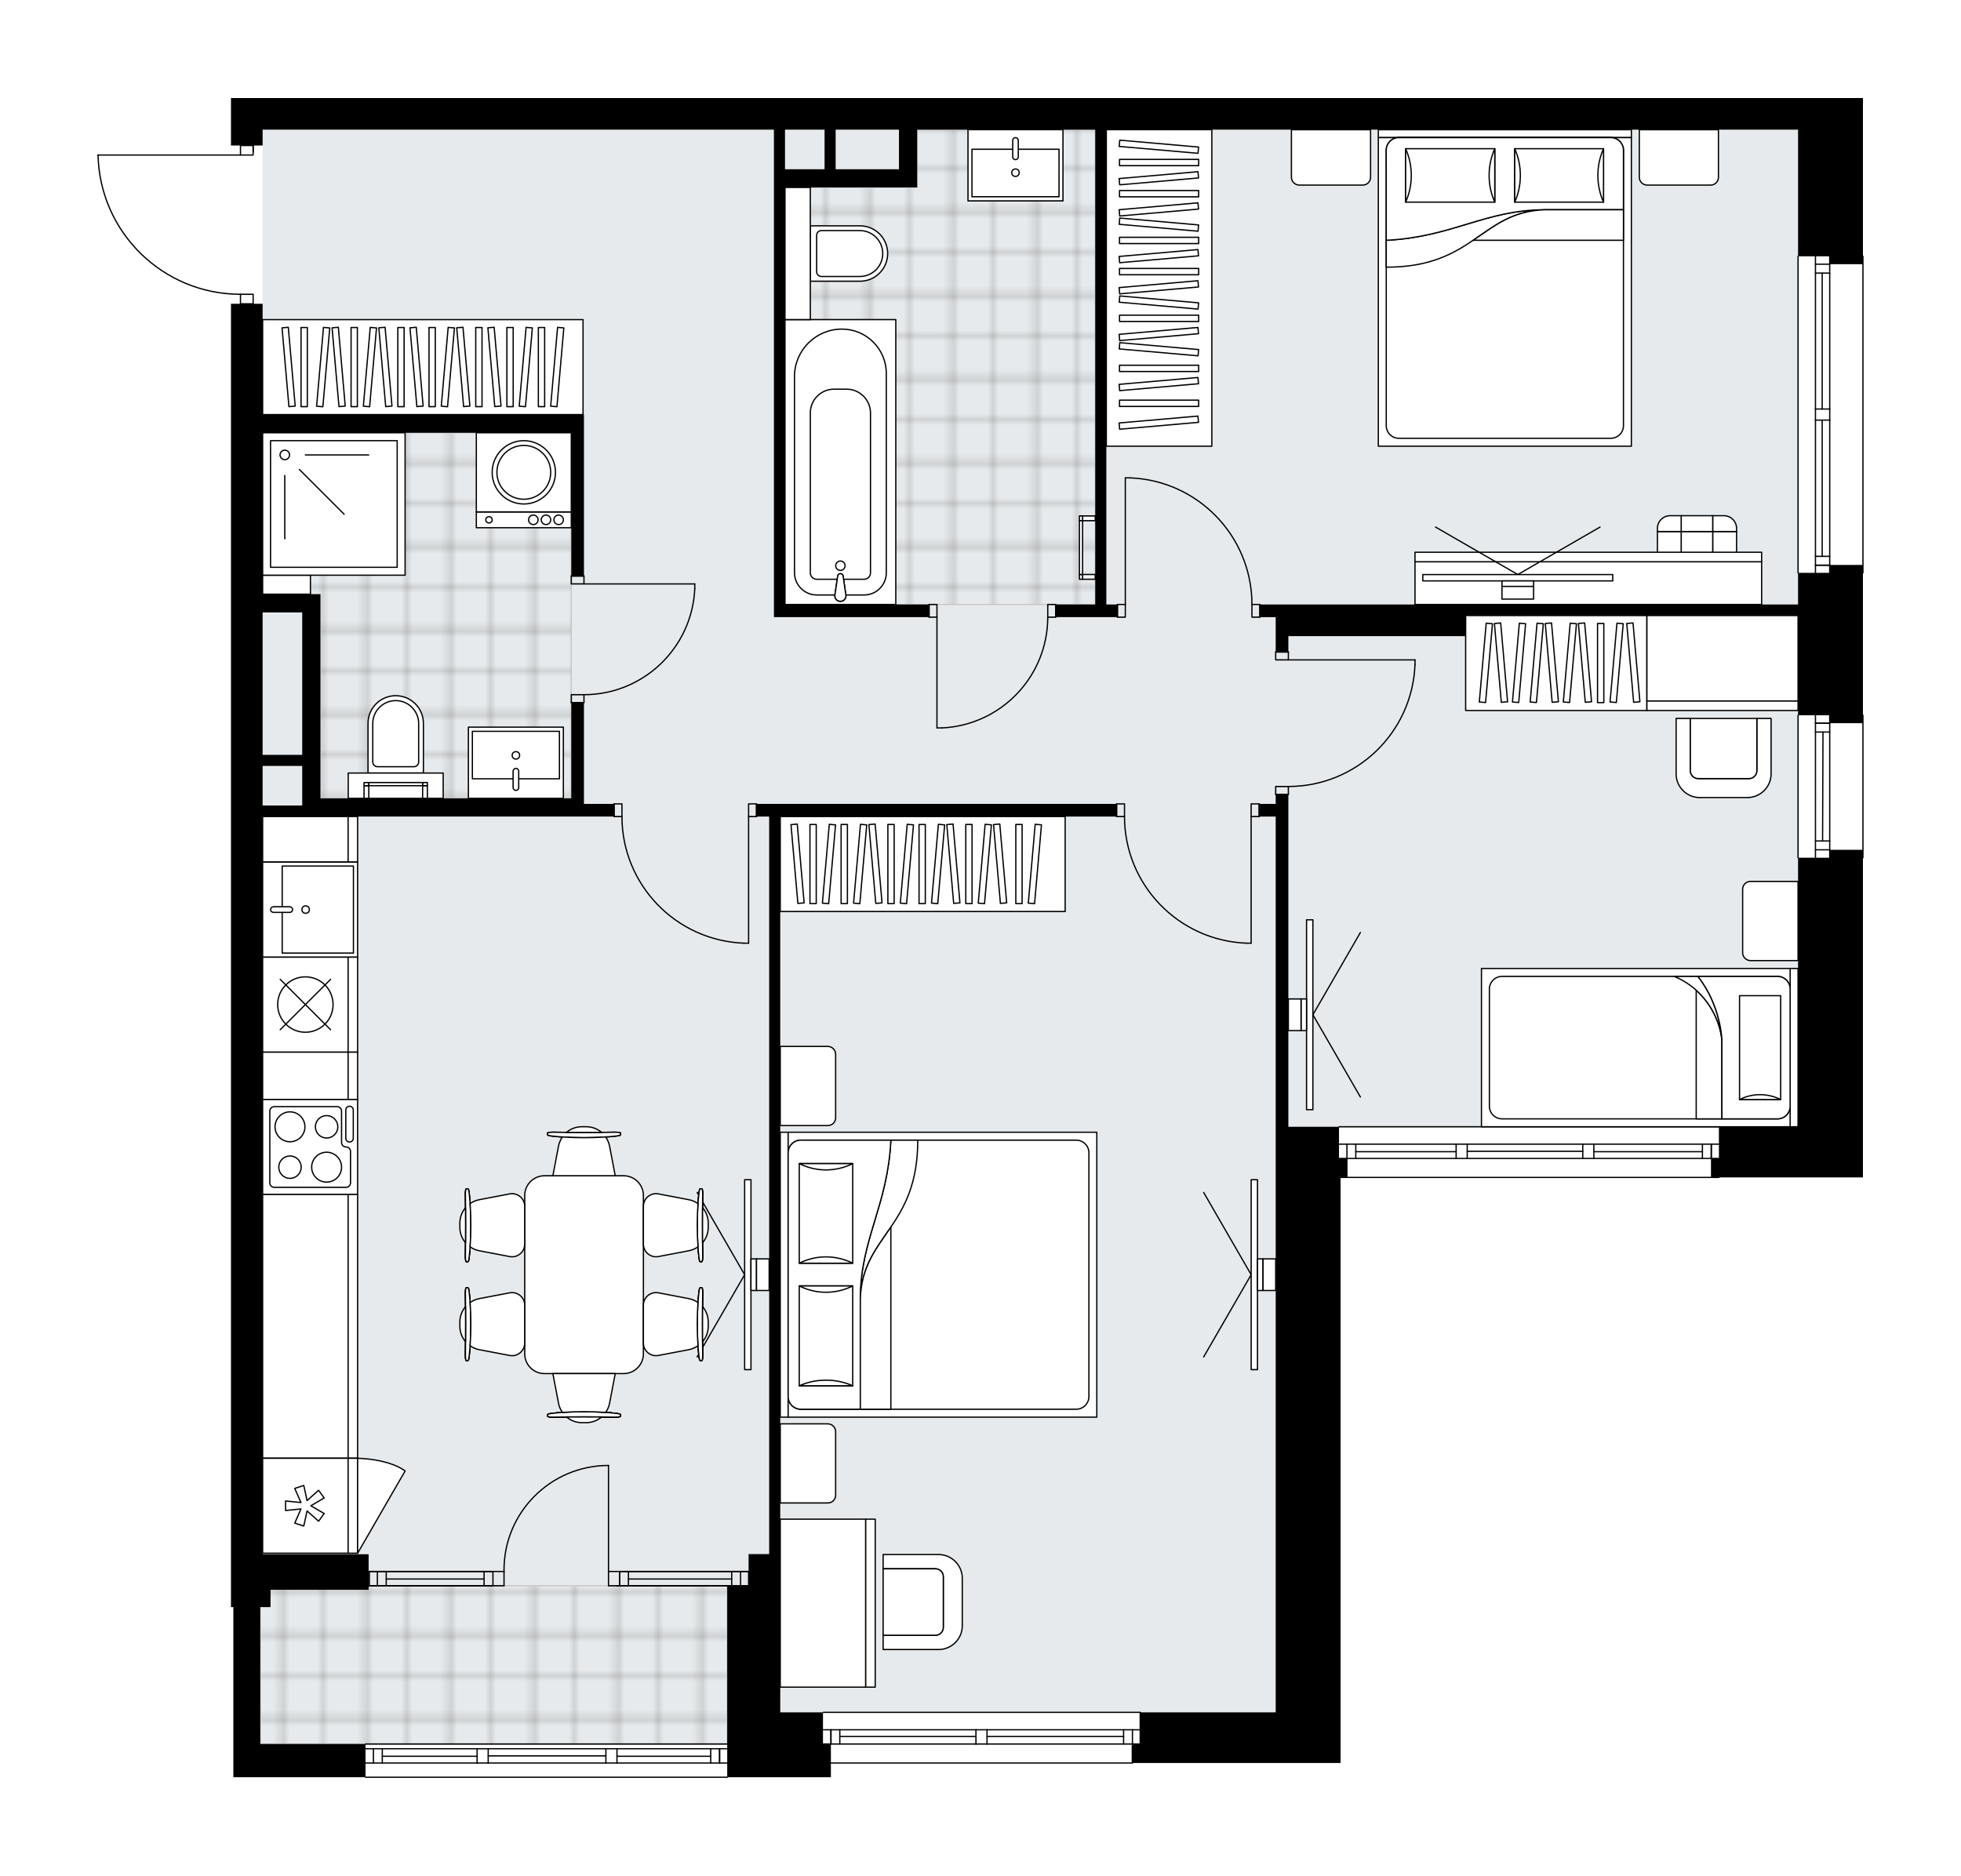 <svg xmlns="http://www.w3.org/2000/svg" xmlns:xlink="http://www.w3.org/1999/xlink" height="1913.51px" id="Layer_1" style="enable-background:new 0 0 2000 1913.51;" version="1.1" viewBox="0 0 2000 1913.51" width="2000px" x="0px" y="0px" xml:space="preserve">
<style type="text/css">
	.st0{fill:none;}
	.st1{opacity:0.25;fill:none;stroke:#070606;stroke-width:0.4;stroke-miterlimit:10;}
	.st2{fill:#FFFFFF;}
	.st3{fill:#E7EAEC;}
	.st4{fill:url(#SVGID_1_);stroke:#C8C8C8;stroke-width:1.3;stroke-miterlimit:10;}
	
		.st5{fill:url(#SVGID_00000047048040889671575130000014930548246070063790_);stroke:#C8C8C8;stroke-width:1.3;stroke-miterlimit:10;}
	
		.st6{fill:url(#SVGID_00000031886093976502180270000017472071371399209911_);stroke:#C8C8C8;stroke-width:1.3;stroke-miterlimit:10;}
	.st7{fill:none;stroke:#000000;stroke-width:1.3;stroke-linecap:round;stroke-linejoin:round;stroke-miterlimit:10;}
	.st8{fill:#FFFFFF;stroke:#000000;stroke-width:1.3;stroke-linecap:round;stroke-linejoin:round;stroke-miterlimit:10;}
	.st9{font-family:'Arial-BoldMT','Arial'; font-weight:bold;}
	.st10{font-size:84.614px;}
	.st11{font-size:71.597px;}
	.st12{letter-spacing:-1;}
	.st13{letter-spacing:-2;}
	.st14{font-family: 'ArialMT','Arial';}
	.st15{font-size:40px;}
</style>
<pattern height="14.57" id="New_Pattern_Swatch_2" patternUnits="userSpaceOnUse" style="overflow:visible;" viewBox="7.49 -22.06 14.57 14.57" width="14.57" x="579.27" y="658.92">
	<g>
		<rect class="st0" height="14.57" width="14.57" x="7.49" y="-22.06" />
		<g>
			<rect class="st1" height="7.29" width="7.29" x="14.77" y="-7.49" />
		</g>
		<g>
			<rect class="st1" height="7.29" width="7.29" x="0.2" y="-7.49" />
		</g>
		<g>
			<rect class="st1" height="7.29" width="7.29" x="22.06" y="-14.77" />
		</g>
		<g>
			<rect class="st1" height="7.29" width="7.29" x="7.49" y="-14.77" />
			<rect class="st1" height="7.29" width="7.29" x="14.77" y="-22.06" />
		</g>
		<g>
			<rect class="st1" height="7.29" width="7.29" x="0.2" y="-22.06" />
		</g>
		<g>
			<rect class="st1" height="7.29" width="7.29" x="22.06" y="-29.35" />
		</g>
		<g>
			<rect class="st1" height="7.29" width="7.29" x="7.49" y="-29.35" />
		</g>
	</g>
</pattern>
<path class="st2" d="M99.35,158.12c0-0.05,0.02-0.1,0.03-0.15c0.01-0.03,0.01-0.07,0.02-0.1  c0.02-0.05,0.05-0.08,0.08-0.12c0.02-0.03,0.03-0.06,0.06-0.08c0.04-0.04,0.08-0.06,0.12-0.09c0.03-0.02,0.05-0.04,0.08-0.05  c0.05-0.02,0.1-0.03,0.16-0.04c0.03,0,0.06-0.02,0.09-0.02c0,0,0.01,0,0.01,0h144.61v-9.04h-9.04v-16.14V100h1598.24h0H1900v160.79  c0.36,0,0.65,0.29,0.65,0.65v322.88c0,0.36-0.29,0.65-0.65,0.65l0,0v143.99l0,0c0.36,0,0.65,0.29,0.65,0.65v145.29  c0,0.36-0.29,0.65-0.65,0.65l0,0v273.79v51.66h-146.26c0,0,0,0,0,0c0,0.36-0.29,0.65-0.65,0.65h-385.83v545.01v51.66h-205.03h-6.6  c0,0,0,0,0,0c0,0.36-0.29,0.65-0.65,0.65H847.42v13.88h-29.05v0h-76.03c0,0.36-0.29,0.65-0.65,0.65H372.79  c-0.36,0-0.65-0.29-0.65-0.65H237.99v-33.9v-139.64h-2.42v-21.79V309.87h9.04v-9.04c-38.13-0.17-74.12-14.92-101.4-41.6  c-27.43-26.83-43.01-62.73-43.86-101.09C99.35,158.13,99.35,158.13,99.35,158.12C99.35,158.12,99.35,158.12,99.35,158.12z" id="background" />
<g id="floor">
	<polygon class="st3" points="265.44,1778.96 741.68,1778.96 741.68,1746.67 1301.06,1746.67 1301.06,1149.35 1833.81,1149.35    1833.81,132.29 1301.06,132.29 1150.12,132.29 267.76,132.29 267.76,1639.31 265.44,1639.31  " />
	
		<pattern id="SVGID_1_" patternTransform="matrix(-5.695 0 0 -5.695 -55870.148 -44554.473)" xlink:href="#New_Pattern_Swatch_2">
	</pattern>
	<polygon class="st4" points="265.44,1617.55 741.68,1617.55 741.68,1778.96 265.44,1778.96  " />
	
		<pattern id="SVGID_00000139263054063836954660000016974018491911832970_" patternTransform="matrix(-5.695 0 0 -5.695 -55870.148 -44554.473)" xlink:href="#New_Pattern_Swatch_2">
	</pattern>
	
		<polygon points="   935.41,191.21 935.41,132.29 1117.03,132.29 1117.03,616.6 800.61,616.6 800.61,191.21  " style="fill:url(#SVGID_00000139263054063836954660000016974018491911832970_);stroke:#C8C8C8;stroke-width:1.3;stroke-miterlimit:10;" />
	
		<pattern id="SVGID_00000049917990290543402410000014296209078285104309_" patternTransform="matrix(-5.695 0 0 -5.695 -55870.148 -44554.473)" xlink:href="#New_Pattern_Swatch_2">
	</pattern>
	
		<polygon points="   267.76,441.44 582.66,441.44 582.66,814.36 326.79,814.36 326.79,606.14 267.86,606.14  " style="fill:url(#SVGID_00000049917990290543402410000014296209078285104309_);stroke:#C8C8C8;stroke-width:1.3;stroke-miterlimit:10;" />
	<g id="LWPOLYLINE_00000055684550003768055090000015871089464122139817_">
		<rect class="st7" height="12.92" width="8.07" x="947.52" y="616.6" />
	</g>
	<g id="LWPOLYLINE_00000057148317761121156450000016188862073922384291_">
		<rect class="st7" height="12.92" width="8.07" x="1068.59" y="616.6" />
	</g>
	<g id="LINE_00000077303835989312140180000007031421833853664419_">
		<line class="st7" x1="947.52" x2="947.52" y1="629.52" y2="616.6" />
	</g>
	<g id="LINE_00000070832694051348558090000016204248834830215562_">
		<line class="st7" x1="1076.67" x2="1076.67" y1="629.52" y2="616.6" />
	</g>
	<g id="LINE_00000148619376279835110550000012046387489563374253_">
		<line class="st7" x1="955.59" x2="955.59" y1="629.52" y2="742.52" />
	</g>
	<g id="ARC_00000173160458843136578240000009735380512050285446_">
		<path class="st7" d="M1068.59,629.52c-0.04,60.53-47.69,110.32-108.16,113.01" />
	</g>
	<g id="LINE_00000047741344072171314190000009223520613841727360_">
		<line class="st7" x1="955.59" x2="960.43" y1="742.52" y2="742.52" />
	</g>
	<g id="LWPOLYLINE_00000136369147543675192360000004935616595665419709_">
		<rect class="st7" height="8.07" width="12.92" x="582.66" y="587.54" />
	</g>
	<g id="LWPOLYLINE_00000060030565038702991470000007097712608799292607_">
		<rect class="st7" height="8.07" width="12.92" x="582.66" y="708.62" />
	</g>
	<g id="LINE_00000024707990101092023520000012574646122751222951_">
		<line class="st7" x1="595.58" x2="582.66" y1="587.54" y2="587.54" />
	</g>
	<g id="LINE_00000176730011282207682070000001857386089227799481_">
		<line class="st7" x1="595.58" x2="582.66" y1="716.69" y2="716.69" />
	</g>
	<g id="LINE_00000176744397016826218370000011969531202116924550_">
		<line class="st7" x1="595.58" x2="708.59" y1="595.62" y2="595.62" />
	</g>
	<g id="ARC_00000001623220037847646480000014934824428487320721_">
		<path class="st7" d="M708.59,600.46c-2.69,60.47-52.48,108.12-113.01,108.16" />
	</g>
	<g id="LINE_00000008846222826501513080000005786506301935701927_">
		<line class="st7" x1="708.59" x2="708.59" y1="595.62" y2="600.46" />
	</g>
	<g id="LWPOLYLINE_00000107551404478445152790000011656376133844600201_">
		<rect class="st7" height="12.92" width="8.07" x="1276.01" y="820.01" />
	</g>
	<g id="LWPOLYLINE_00000001658491927900692320000011425380763989636534_">
		<rect class="st7" height="12.92" width="8.07" x="1138.79" y="820.01" />
	</g>
	<g id="LINE_00000165950096322766671370000007347835756514752664_">
		<line class="st7" x1="1138.79" x2="1138.79" y1="832.93" y2="820.01" />
	</g>
	<g id="LINE_00000064345276706510413730000005637032553561785528_">
		<line class="st7" x1="1284.48" x2="1284.48" y1="832.93" y2="820.01" />
	</g>
	<g id="LINE_00000001654863137522657320000011353151838307360404_">
		<line class="st7" x1="1276.01" x2="1276.01" y1="832.93" y2="962.08" />
	</g>
	<g id="LINE_00000085962487357140751150000001854107141340895660_">
		<line class="st7" x1="1271.16" x2="1276.01" y1="962.08" y2="962.08" />
	</g>
	<g id="ARC_00000030467523243296550360000017802947060838572940_">
		<path class="st7" d="M1146.86,832.93c0.04,69.44,54.91,126.46,124.31,129.15" />
	</g>
	<g id="LWPOLYLINE_00000134935914428715615240000002663748938863644580_">
		<rect class="st7" height="12.92" width="8.07" x="763.48" y="820.01" />
	</g>
	<g id="LWPOLYLINE_00000030484329687754814020000016304166780786918538_">
		<rect class="st7" height="12.92" width="8.07" x="626.25" y="820.01" />
	</g>
	<g id="LINE_00000039101494414869758150000006376132421713109660_">
		<line class="st7" x1="771.55" x2="771.55" y1="832.93" y2="820.01" />
	</g>
	<g id="LINE_00000007419013099053336340000014244804781540619443_">
		<line class="st7" x1="626.25" x2="626.25" y1="832.93" y2="820.01" />
	</g>
	<g id="LINE_00000164506407004076559430000017926547798919340455_">
		<line class="st7" x1="763.48" x2="763.48" y1="832.93" y2="962.08" />
	</g>
	<g id="LINE_00000091697953958889588790000009782294100083781562_">
		<line class="st7" x1="758.63" x2="763.48" y1="962.08" y2="962.08" />
	</g>
	<g id="ARC_00000127044360294007569830000001303374334574227335_">
		<path class="st7" d="M758.63,962.08c-69.39-2.69-124.27-59.71-124.31-129.15" />
	</g>
	<g id="LWPOLYLINE_00000026858656927962939090000003888553040873153191_">
		<rect class="st7" height="8.07" width="12.92" x="1301.06" y="665.03" />
	</g>
	<g id="LWPOLYLINE_00000018917683540670973440000014690680767005446301_">
		<rect class="st7" height="8.07" width="12.92" x="1301.06" y="802.26" />
	</g>
	<g id="LINE_00000114053479599644355200000003568256300626090118_">
		<line class="st7" x1="1313.98" x2="1301.06" y1="665.03" y2="665.03" />
	</g>
	<g id="LINE_00000049931328662016181630000004934772438633545863_">
		<line class="st7" x1="1313.98" x2="1301.06" y1="810.33" y2="810.33" />
	</g>
	<g id="LINE_00000091728820244315862340000016287344173306017946_">
		<line class="st7" x1="1313.98" x2="1443.13" y1="673.11" y2="673.11" />
	</g>
	<g id="LINE_00000163758276415950868630000004812841678434704030_">
		<line class="st7" x1="1443.13" x2="1443.13" y1="677.95" y2="673.11" />
	</g>
	<g id="ARC_00000082338483429213220910000007694070051617369245_">
		<path class="st7" d="M1443.13,677.95c-2.69,69.39-59.71,124.27-129.15,124.31" />
	</g>
	<g id="LWPOLYLINE_00000109025552694034148980000014010577064932524421_">
		<rect class="st7" height="12.92" width="8.07" x="1139.63" y="616.6" />
	</g>
	<g id="LWPOLYLINE_00000171721679859850591510000016245507442094707364_">
		<rect class="st7" height="12.92" width="8.07" x="1276.85" y="616.6" />
	</g>
	<g id="LINE_00000147222511253995119570000002026729359552491160_">
		<line class="st7" x1="1139.63" x2="1139.63" y1="616.6" y2="629.52" />
	</g>
	<g id="LINE_00000036218067694716802540000010975604678989977532_">
		<line class="st7" x1="1284.92" x2="1284.92" y1="616.6" y2="629.52" />
	</g>
	<g id="LINE_00000131367857862701081120000008338510210739316652_">
		<line class="st7" x1="1147.7" x2="1147.7" y1="616.6" y2="487.45" />
	</g>
	<g id="LINE_00000157302961991334500820000015229660237263896752_">
		<line class="st7" x1="1152.54" x2="1147.7" y1="487.45" y2="487.45" />
	</g>
	<g id="ARC_00000124158455371582678040000012563440750468794783_">
		<path class="st7" d="M1152.54,487.45c69.39,2.69,124.27,59.71,124.31,129.15" />
	</g>
	<g id="ARC_00000034801970893765933820000000787594115678308505_">
		<path class="st7" d="M100,158.12c1.76,78.97,66.27,142.07,145.26,142.07" />
	</g>
	<g id="LINE_00000090283645354318576850000009575991089620515725_">
		<line class="st7" x1="258.17" x2="258.17" y1="154.89" y2="148.43" />
	</g>
	<g id="LINE_00000119813136293171255320000007822326464241739906_">
		<line class="st7" x1="245.26" x2="100" y1="158.12" y2="158.12" />
	</g>
	<g id="LWPOLYLINE_00000122699741219296148810000008540015871076329395_">
		<rect class="st7" height="9.69" width="12.92" x="245.26" y="300.18" />
	</g>
	<g id="LWPOLYLINE_00000145020901430117021420000010293459855222468739_">
		<rect class="st7" height="9.69" width="12.92" x="245.26" y="148.43" />
	</g>
	<g id="ARC_00000164498974391191525730000013606119910044654753_">
		<path class="st7" d="M620.6,1494.83c-58.86,0-106.57,47.72-106.56,106.58c0,0.53,0,1.06,0.01,1.59" />
	</g>
	<g id="LINE_00000086665073462854958680000010960469216964957592_">
		<line class="st7" x1="620.6" x2="620.6" y1="1602.99" y2="1494.83" />
	</g>
	<g id="LINE_00000062176807726951476390000014660938116471488153_">
		<line class="st7" x1="502.75" x2="514.05" y1="1602.99" y2="1602.99" />
	</g>
	<g id="LINE_00000038386367243039784630000005595081739548699777_">
		<line class="st7" x1="514.05" x2="514.05" y1="1602.99" y2="1617.52" />
	</g>
	<g id="LINE_00000030460419352562499660000005383546091032375174_">
		<line class="st7" x1="514.05" x2="502.75" y1="1617.52" y2="1617.52" />
	</g>
	<g id="LINE_00000152226366979783419850000003540983769954030512_">
		<line class="st7" x1="631.9" x2="620.6" y1="1617.52" y2="1617.52" />
	</g>
	<g id="LINE_00000167364800511897819980000003833856167383299500_">
		<line class="st7" x1="620.6" x2="620.6" y1="1617.52" y2="1602.99" />
	</g>
	<g id="LINE_00000127029346095250671720000002350229262470794415_">
		<line class="st7" x1="620.6" x2="631.9" y1="1602.99" y2="1602.99" />
	</g>
	<g id="LINE_00000119079922124556853770000002066289382707555212_">
		<line class="st7" x1="631.9" x2="631.9" y1="1617.52" y2="1602.99" />
	</g>
	<g id="LINE_00000084521550606300042860000012266634512240807560_">
		<line class="st7" x1="376.69" x2="376.69" y1="1603.02" y2="1617.55" />
	</g>
	<g id="LINE_00000073701045273094193260000017812682447065270719_">
		<line class="st7" x1="502.75" x2="376.69" y1="1602.99" y2="1602.99" />
	</g>
	<g id="LINE_00000096029183695704998720000001156613351249888934_">
		<line class="st7" x1="502.75" x2="376.69" y1="1617.52" y2="1617.52" />
	</g>
	<g id="LINE_00000005988713876285813000000002158270760053330825_">
		<line class="st7" x1="493.71" x2="393.92" y1="1610.65" y2="1610.65" />
	</g>
	<g id="LINE_00000007426742242256167550000007026204803869051295_">
		<line class="st7" x1="384.88" x2="384.88" y1="1602.99" y2="1617.52" />
	</g>
	<g id="LINE_00000141453364070212774490000015378221973976337568_">
		<line class="st7" x1="493.71" x2="493.71" y1="1602.99" y2="1617.52" />
	</g>
	<g id="LINE_00000002381073445594349560000008784085744077832581_">
		<line class="st7" x1="502.75" x2="376.69" y1="1602.99" y2="1602.99" />
	</g>
	<g id="LINE_00000103952565004249337630000010074044469335725968_">
		<line class="st7" x1="376.69" x2="502.75" y1="1617.52" y2="1617.52" />
	</g>
	<g id="LINE_00000063607472575741390220000013144163929849516985_">
		<line class="st7" x1="393.92" x2="393.92" y1="1602.98" y2="1617.51" />
	</g>
	<g id="LINE_00000052086911305383976320000015516889015750997889_">
		<line class="st7" x1="502.75" x2="502.75" y1="1602.99" y2="1617.52" />
	</g>
	<g id="LINE_00000052810566105893171300000005597088888958381699_">
		<line class="st7" x1="763.48" x2="763.48" y1="1603.02" y2="1617.55" />
	</g>
	<g id="LINE_00000020372582861832842770000012395923517526545333_">
		<line class="st7" x1="631.9" x2="763.48" y1="1602.99" y2="1602.99" />
	</g>
	<g id="LINE_00000098911396864712034320000005352498225778047886_">
		<line class="st7" x1="629.11" x2="763.48" y1="1617.52" y2="1617.52" />
	</g>
	<g id="LINE_00000049208933608817409240000015679021098719043238_">
		<line class="st7" x1="640.94" x2="746.25" y1="1610.65" y2="1610.65" />
	</g>
	<g id="LINE_00000178205991929811993030000017451082148797584572_">
		<line class="st7" x1="755.29" x2="755.29" y1="1602.99" y2="1617.52" />
	</g>
	<g id="LINE_00000013903129530732489440000006697784536443053483_">
		<line class="st7" x1="640.94" x2="640.94" y1="1602.99" y2="1617.52" />
	</g>
	<g id="LINE_00000181063841015839082670000009050156714641055664_">
		<line class="st7" x1="631.9" x2="763.48" y1="1602.99" y2="1602.99" />
	</g>
	<g id="LINE_00000181080763421881342470000004964380498868911502_">
		<line class="st7" x1="763.48" x2="631.9" y1="1617.52" y2="1617.52" />
	</g>
	<g id="LINE_00000057834906062188387960000014802107272339629467_">
		<line class="st7" x1="746.25" x2="746.25" y1="1602.98" y2="1617.51" />
	</g>
	<g id="LINE_00000034081449417224601050000008711268573458208396_">
		<line class="st7" x1="631.9" x2="631.9" y1="1602.99" y2="1617.52" />
	</g>
	<line class="st7" x1="741.68" x2="372.79" y1="1812.86" y2="1812.86" />
	<line class="st7" x1="733.9" x2="733.9" y1="1798.33" y2="1783.8" />
	<line class="st7" x1="380.86" x2="380.86" y1="1798.33" y2="1783.8" />
	<line class="st7" x1="629.24" x2="724.86" y1="1791.47" y2="1791.47" />
	<line class="st7" x1="389.9" x2="486.61" y1="1791.47" y2="1791.47" />
	<line class="st7" x1="389.9" x2="389.9" y1="1783.8" y2="1798.33" />
	<line class="st7" x1="733.9" x2="733.9" y1="1798.33" y2="1783.8" />
	<line class="st7" x1="724.86" x2="724.86" y1="1783.8" y2="1798.33" />
	<line class="st7" x1="617.94" x2="617.94" y1="1798.33" y2="1783.8" />
	<line class="st7" x1="617.94" x2="629.24" y1="1783.8" y2="1783.8" />
	<line class="st7" x1="629.24" x2="629.24" y1="1783.8" y2="1798.33" />
	<line class="st7" x1="629.24" x2="617.94" y1="1798.33" y2="1798.33" />
	<line class="st7" x1="372.79" x2="741.68" y1="1778.96" y2="1778.96" />
	<line class="st7" x1="486.61" x2="486.61" y1="1798.33" y2="1783.8" />
	<line class="st7" x1="486.61" x2="497.91" y1="1783.8" y2="1783.8" />
	<line class="st7" x1="497.91" x2="497.91" y1="1783.8" y2="1798.33" />
	<line class="st7" x1="497.91" x2="486.61" y1="1798.33" y2="1798.33" />
	<line class="st7" x1="497.91" x2="617.94" y1="1791.07" y2="1791.07" />
	<line class="st7" x1="486.61" x2="372.79" y1="1798.33" y2="1798.33" />
	<line class="st7" x1="497.91" x2="617.94" y1="1798.33" y2="1798.33" />
	<line class="st7" x1="629.24" x2="741.68" y1="1798.33" y2="1798.33" />
	<line class="st7" x1="486.61" x2="372.79" y1="1783.8" y2="1783.8" />
	<line class="st7" x1="497.91" x2="617.94" y1="1783.8" y2="1783.8" />
	<line class="st7" x1="629.24" x2="741.68" y1="1783.8" y2="1783.8" />
	<line class="st7" x1="1753.09" x2="1365.63" y1="1201.01" y2="1201.01" />
	<line class="st7" x1="1745.3" x2="1745.3" y1="1181.64" y2="1167.11" />
	<line class="st7" x1="1373.71" x2="1373.71" y1="1181.64" y2="1167.11" />
	<line class="st7" x1="1625.56" x2="1736.26" y1="1174.77" y2="1174.77" />
	<line class="st7" x1="1382.75" x2="1485.1" y1="1174.77" y2="1174.77" />
	<line class="st7" x1="1382.75" x2="1382.75" y1="1167.11" y2="1181.64" />
	<line class="st7" x1="1745.3" x2="1745.3" y1="1181.64" y2="1167.11" />
	<line class="st7" x1="1736.26" x2="1736.26" y1="1167.11" y2="1181.64" />
	<line class="st7" x1="1614.25" x2="1614.25" y1="1181.64" y2="1167.11" />
	<line class="st7" x1="1614.25" x2="1625.56" y1="1167.11" y2="1167.11" />
	<line class="st7" x1="1625.56" x2="1625.56" y1="1167.11" y2="1181.64" />
	<line class="st7" x1="1625.56" x2="1614.25" y1="1181.64" y2="1181.64" />
	<line class="st7" x1="1365.63" x2="1753.09" y1="1149.35" y2="1149.35" />
	<line class="st7" x1="1485.1" x2="1485.1" y1="1181.64" y2="1167.11" />
	<line class="st7" x1="1485.1" x2="1496.4" y1="1167.11" y2="1167.11" />
	<line class="st7" x1="1496.4" x2="1496.4" y1="1167.11" y2="1181.64" />
	<line class="st7" x1="1496.4" x2="1485.1" y1="1181.64" y2="1181.64" />
	<line class="st7" x1="1496.4" x2="1614.25" y1="1174.37" y2="1174.37" />
	<line class="st7" x1="1485.1" x2="1365.63" y1="1181.64" y2="1181.64" />
	<line class="st7" x1="1496.4" x2="1614.25" y1="1181.64" y2="1181.64" />
	<line class="st7" x1="1625.56" x2="1753.09" y1="1181.64" y2="1181.64" />
	<line class="st7" x1="1485.1" x2="1365.63" y1="1167.11" y2="1167.11" />
	<line class="st7" x1="1496.4" x2="1614.25" y1="1167.11" y2="1167.11" />
	<line class="st7" x1="1625.56" x2="1753.09" y1="1167.11" y2="1167.11" />
	<line class="st7" x1="1900" x2="1900" y1="729.61" y2="874.91" />
	<line class="st7" x1="1851.57" x2="1851.57" y1="874.91" y2="729.61" />
	<line class="st7" x1="1866.1" x2="1851.57" y1="737.69" y2="737.69" />
	<line class="st7" x1="1866.1" x2="1851.57" y1="866.84" y2="866.84" />
	<line class="st7" x1="1866.1" x2="1866.1" y1="874.91" y2="729.61" />
	<line class="st7" x1="1858.83" x2="1859.24" y1="857.8" y2="746.73" />
	<line class="st7" x1="1851.57" x2="1866.1" y1="857.8" y2="857.8" />
	<line class="st7" x1="1866.1" x2="1851.57" y1="737.69" y2="737.69" />
	<line class="st7" x1="1851.57" x2="1866.1" y1="746.73" y2="746.73" />
	<line class="st7" x1="1833.81" x2="1833.81" y1="874.91" y2="729.61" />
	<line class="st7" x1="1833.81" x2="1833.81" y1="584.32" y2="261.44" />
	<line class="st7" x1="1866.1" x2="1866.1" y1="261.44" y2="417.23" />
	<line class="st7" x1="1866.1" x2="1866.1" y1="428.53" y2="584.32" />
	<line class="st7" x1="1851.57" x2="1866.1" y1="576.54" y2="576.54" />
	<line class="st7" x1="1851.57" x2="1866.1" y1="269.51" y2="269.51" />
	<line class="st7" x1="1851.57" x2="1851.57" y1="261.44" y2="417.23" />
	<line class="st7" x1="1851.57" x2="1851.57" y1="428.53" y2="584.32" />
	<line class="st7" x1="1858.43" x2="1858.43" y1="428.53" y2="567.49" />
	<line class="st7" x1="1858.43" x2="1858.43" y1="278.56" y2="417.23" />
	<line class="st7" x1="1866.1" x2="1851.57" y1="278.56" y2="278.56" />
	<line class="st7" x1="1851.57" x2="1866.1" y1="576.54" y2="576.54" />
	<line class="st7" x1="1866.1" x2="1851.57" y1="567.49" y2="567.49" />
	<line class="st7" x1="1851.57" x2="1866.1" y1="417.23" y2="417.23" />
	<line class="st7" x1="1866.1" x2="1866.1" y1="417.23" y2="428.53" />
	<line class="st7" x1="1866.1" x2="1851.57" y1="428.53" y2="428.53" />
	<line class="st7" x1="1851.57" x2="1851.57" y1="428.53" y2="417.23" />
	<line class="st7" x1="1900" x2="1900" y1="261.44" y2="584.32" />
	<line class="st7" x1="839.69" x2="1163.05" y1="1746.67" y2="1746.67" />
	<line class="st7" x1="1163.05" x2="1006.66" y1="1778.96" y2="1778.96" />
	<line class="st7" x1="995.36" x2="839.69" y1="1778.96" y2="1778.96" />
	<line class="st7" x1="847.47" x2="847.47" y1="1764.43" y2="1778.96" />
	<line class="st7" x1="1154.97" x2="1154.97" y1="1764.43" y2="1778.96" />
	<line class="st7" x1="1163.05" x2="1006.66" y1="1764.43" y2="1764.43" />
	<line class="st7" x1="995.36" x2="839.69" y1="1764.43" y2="1764.43" />
	<line class="st7" x1="995.36" x2="856.51" y1="1771.29" y2="1771.29" />
	<line class="st7" x1="1145.93" x2="1006.66" y1="1771.29" y2="1771.29" />
	<line class="st7" x1="1145.93" x2="1145.93" y1="1778.96" y2="1764.43" />
	<line class="st7" x1="847.47" x2="847.47" y1="1764.43" y2="1778.96" />
	<line class="st7" x1="856.51" x2="856.51" y1="1778.96" y2="1764.43" />
	<line class="st7" x1="1006.66" x2="1006.66" y1="1764.43" y2="1778.96" />
	<line class="st7" x1="1006.66" x2="995.36" y1="1778.96" y2="1778.96" />
	<line class="st7" x1="995.36" x2="995.36" y1="1778.96" y2="1764.43" />
	<line class="st7" x1="995.36" x2="1006.66" y1="1764.43" y2="1764.43" />
	<line class="st7" x1="1154.97" x2="847.04" y1="1798.33" y2="1798.33" />
	<g>
		<polygon points="771.55,832.93 784.46,832.93 784.46,1585.23 763.48,1585.23 763.48,1617.52 741.68,1617.52 741.68,1746.67     741.68,1746.67 741.68,1778.96 741.68,1812.86 741.68,1812.86 741.68,1812.86 818.36,1812.86 818.36,1812.86 847.42,1812.86     847.42,1778.96 839.35,1778.96 839.35,1746.67 810.29,1746.67 795.76,1746.67 795.76,1617.52 795.76,1585.23 795.76,832.93     1138.79,832.93 1138.79,820.01 771.55,820.01   " />
		<path d="M237.99,1639.31v139.64v33.9h134.79v-33.9H265.44v-139.64h10.49v-17.63h100.03v-36.29H267.86V832.93h58.92h268.79h30.67    v-12.92h-30.67v-5.65v-97.67h-12.92v97.67H326.79v-33.09v-11.3V606.11h-18.57h-40.36V441.44h314.8v146.1h12.92v-146.1v-18.57    H267.86V309.87h-32.29v1307.65v21.79H237.99z M267.86,624.67h40.36v145.29h-40.36V624.67z M267.86,781.27h40.36v40.36h-40.36    V781.27z" />
		<path d="M267.86,132.29h521.45V616.6v12.92h158.21V616.6H800.61V191.21h134.8v-18.57v-40.36h181.62V616.6h-40.36v12.92h62.96    V616.6h-11.3V132.29h705.48v129.16h32.29v8.07h33.9v-8.07h0V100h-66.19h0H235.57v32.29v16.14h32.29V132.29z M916.84,132.29v40.36    h-64.58v-40.36H916.84z M840.97,132.29v40.36h-40.36v-40.36H840.97z" />
		<polygon points="1866.1,874.91 1833.81,874.91 1833.81,1149.35 1753.09,1149.35 1753.09,1181.64 1745.01,1181.64 1745.01,1201.01     1753.09,1201.01 1900,1201.01 1900,1149.35 1900,874.91 1900,866.84 1866.1,866.84   " />
		<polygon points="1866.1,584.32 1833.81,584.32 1833.81,616.6 1494.79,616.6 1301.06,616.6 1284.92,616.6 1284.92,629.52     1301.06,629.52 1301.06,648.89 1301.06,665.03 1313.98,665.03 1313.98,648.89 1494.79,648.89 1494.79,627.9 1833.81,627.9     1833.81,729.61 1866.1,729.61 1866.1,737.69 1900,737.69 1900,729.61 1900,584.32 1900,576.25 1866.1,576.25   " />
		<polygon points="1365.63,1181.64 1365.63,1149.35 1313.98,1149.35 1313.98,810.33 1301.06,810.33 1301.06,820.01 1284.89,820.01     1284.89,832.93 1301.06,832.93 1301.06,1149.35 1301.06,1149.35 1301.06,1181.64 1301.06,1746.67 1162.22,1746.67     1162.22,1778.96 1154.15,1778.96 1154.15,1798.33 1162.22,1798.33 1367.25,1798.33 1367.25,1746.67 1367.25,1201.01     1374.33,1201.01 1374.33,1181.64 1367.25,1181.64   " />
	</g>
</g>
<g id="mebel">
	<g>
		
			<rect class="st8" height="322.88" transform="matrix(-1.437945e-10 1 -1 -1.437945e-10 2740.993 -603.746)" width="161.44" x="1591.65" y="907.19" />
		<path class="st8" d="M1825.74,1128.35v-119.46c0-7.13-5.78-12.92-12.92-12.92h-280.9c-7.13,0-12.92,5.78-12.92,12.92v119.46    c0,7.13,5.78,12.92,12.92,12.92h280.9C1819.95,1141.27,1825.74,1135.49,1825.74,1128.35z" />
		
			<rect class="st8" height="8.07" transform="matrix(-1.437945e-10 1 -1 -1.437945e-10 2898.396 -761.148)" width="161.44" x="1749.05" y="1064.59" />
		<path class="st8" d="M1729.94,1010.11v131.16h26.21v-80.32C1754.78,1045.81,1746.97,1025.31,1729.94,1010.11L1729.94,1010.11z" />
		<path class="st8" d="M1731.71,995.98c23.56,29.78,24.44,64.97,24.44,64.97c-1.37-15.14-9.18-35.64-26.21-50.84    c0,0-8.26-8.18-22.32-14.13H1731.71z" />
		<g>
			<path class="st8" d="M1756.15,1141.27v-80.32c0,0-0.87-35.19-24.44-64.97h81.11c7.13,0,12.92,5.78,12.92,12.92v119.46     c0,7.13-5.78,12.92-12.92,12.92H1756.15z" />
		</g>
		<path class="st8" d="M1777.3,907.03v64.73c0,4.46,3.61,8.07,8.07,8.07h48.43v-80.72h-48.58    C1780.85,899.11,1777.3,902.66,1777.3,907.03z" />
		
			<rect class="st8" height="41.94" transform="matrix(-1.437448e-10 1 -1 -1.437448e-10 2863.718 -726.471)" width="106.02" x="1742.09" y="1047.65" />
		<path class="st8" d="M1774.12,1121.63c13.17-6.71,28.77-6.71,41.94,0H1774.12z" />
	</g>
	<g>
		
			<rect class="st8" height="184.87" transform="matrix(-2.195081e-10 1 -1 -2.195081e-10 2263.554 -910.896)" width="96.86" x="1538.79" y="583.89" />
		<g>
			
				<rect class="st8" height="6.41" transform="matrix(-2.336862e-10 1 -1 -2.336862e-10 2308.835 -956.177)" width="80.72" x="1592.15" y="673.12" />
			
				<rect class="st8" height="6.41" transform="matrix(-0.087 0.996 -0.996 -0.087 2465.824 -906.85)" width="80.72" x="1608.04" y="673.12" />
			
				<rect class="st8" height="6.41" transform="matrix(0.087 0.996 -0.996 0.087 2194.489 -1042.21)" width="80.72" x="1625.57" y="673.12" />
			
				<rect class="st8" height="6.41" transform="matrix(-0.087 0.996 -0.996 -0.087 2377.251 -825.688)" width="80.72" x="1526.57" y="673.12" />
			
				<rect class="st8" height="6.41" transform="matrix(0.087 0.996 -0.996 0.087 2118.621 -959.414)" width="80.72" x="1542.46" y="673.12" />
			
				<rect class="st8" height="6.41" transform="matrix(-0.087 0.996 -0.996 -0.087 2413.99 -859.354)" width="80.72" x="1560.36" y="673.12" />
			
				<rect class="st8" height="6.41" transform="matrix(-0.087 0.996 -0.996 -0.087 2320.868 -774.023)" width="80.72" x="1474.7" y="673.12" />
			
				<rect class="st8" height="6.41" transform="matrix(0.087 0.996 -0.996 0.087 2071.279 -907.749)" width="80.72" x="1490.6" y="673.12" />
			
				<rect class="st8" height="6.41" transform="matrix(-0.087 0.996 -0.996 -0.087 2357.607 -807.688)" width="80.72" x="1508.5" y="673.12" />
			
				<rect class="st8" height="6.41" transform="matrix(0.087 0.996 -0.996 0.087 2149.469 -993.08)" width="80.72" x="1576.25" y="673.12" />
		</g>
	</g>
	<g>
		<g>
			<g id="LINE_00000151509079889538064780000003908354832069783938_">
				<line class="st8" x1="1339" x2="1387.43" y1="1035.09" y2="951.21" />
			</g>
			<g id="LINE_00000170272749626971642290000015620647872581909640_">
				<line class="st8" x1="1339" x2="1387.43" y1="1035.09" y2="1118.98" />
			</g>
		</g>
		
			<rect class="st8" height="193.73" transform="matrix(-1 -9.887170e-11 9.887170e-11 -1 2671.543 2070.19)" width="6.46" x="1332.54" y="938.23" />
		<rect class="st8" height="32.29" width="5.65" x="1326.89" y="1018.95" />
		
			<rect class="st8" height="32.29" transform="matrix(-1 -9.887170e-11 9.887170e-11 -1 2640.869 2070.19)" width="12.92" x="1313.98" y="1018.95" />
	</g>
	<g>
		<path class="st8" d="M1744.69,188.79h-64.73c-4.46,0-8.07-3.61-8.07-8.07v-48.43h80.72v48.58    C1752.61,185.24,1749.07,188.79,1744.69,188.79z" />
		<path class="st8" d="M1389.9,188.79h-64.73c-4.46,0-8.07-3.61-8.07-8.07v-48.43h80.72v48.58    C1397.81,185.24,1394.27,188.79,1389.9,188.79z" />
		<g>
			
				<rect class="st8" height="8.07" transform="matrix(-1 -9.887126e-11 9.887126e-11 -1 3069.562 272.636)" width="258.08" x="1405.74" y="132.28" />
			
				<rect class="st8" height="314.8" transform="matrix(-1 -9.887126e-11 9.887126e-11 -1 3069.562 595.513)" width="258.08" x="1405.74" y="140.35" />
			<path class="st8" d="M1642.83,140.35h-216.11c-7.13,0-12.92,5.78-12.92,12.92v280.9c0,7.13,5.78,12.92,12.92,12.92h216.11     c7.13,0,12.92-5.78,12.92-12.92v-280.9C1655.75,146.14,1649.97,140.35,1642.83,140.35z" />
			<path class="st8" d="M1413.81,245.09c67.5-3.3,100.95-31.12,161.73-31.14c-65.04,2.2-71.98,58.71-161.73,58.59L1413.81,245.09z" />
			<g>
				<path class="st8" d="M1413.81,245.09c67.5-3.3,100.95-31.12,161.73-31.14l80.2,0v-60.68c0-7.13-5.78-12.92-12.92-12.92h-216.11      c-7.13,0-12.92,5.78-12.92,12.92L1413.81,245.09L1413.81,245.09z" />
			</g>
			
				<rect class="st8" height="54.51" transform="matrix(-1 -9.886593e-11 9.886593e-11 -1 3180.25 357.874)" width="90.57" x="1544.84" y="151.68" />
			<path class="st8" d="M1544.84,206.19c7.67-17.12,7.67-37.39,0-54.51V206.19z" />
			<path class="st8" d="M1635.41,151.68c-7.67,17.12-7.67,37.39,0,54.51V151.68z" />
			
				<rect class="st8" height="54.51" transform="matrix(-1 -9.886637e-11 9.886637e-11 -1 2958.085 357.874)" width="90.92" x="1433.58" y="151.68" />
			<path class="st8" d="M1433.58,206.19c7.7-17.12,7.7-37.39,0-54.51V206.19z" />
			<path class="st8" d="M1524.5,151.68c-7.7,17.12-7.7,37.39,0,54.51V151.68z" />
			<g>
				<path class="st8" d="M1575.55,213.95h80.2v31.14H1502.5C1524.22,230.4,1542.29,215.08,1575.55,213.95z" />
			</g>
		</g>
	</g>
	<g>
		<rect class="st8" height="322.88" width="107.63" x="1128.32" y="132.28" />
		<g>
			<rect class="st8" height="6.41" width="80.72" x="1141.78" y="162.58" />
			<rect class="st8" height="6.41" width="80.72" x="1141.78" y="194.37" />
			<rect class="st8" height="6.41" width="80.72" x="1141.78" y="242.05" />
			<rect class="st8" height="6.41" width="80.72" x="1141.78" y="273.83" />
			<rect class="st8" height="6.41" width="80.72" x="1141.78" y="321.51" />
			
				<rect class="st8" height="6.41" transform="matrix(0.996 0.087 -0.087 0.996 17.563 -102.46)" width="80.72" x="1141.78" y="146.69" />
			
				<rect class="st8" height="6.41" transform="matrix(0.996 0.087 -0.087 0.996 24.488 -102.157)" width="80.72" x="1141.78" y="226.15" />
			
				<rect class="st8" height="6.41" transform="matrix(0.996 0.087 -0.087 0.996 31.414 -101.855)" width="80.72" x="1141.78" y="305.62" />
			
				<rect class="st8" height="6.41" transform="matrix(0.996 -0.087 0.087 0.996 -11.336 103.721)" width="80.72" x="1141.78" y="178.48" />
			
				<rect class="st8" height="6.41" transform="matrix(0.996 -0.087 0.087 0.996 -14.107 103.842)" width="80.72" x="1141.78" y="210.26" />
			
				<rect class="st8" height="6.41" transform="matrix(0.996 -0.087 0.087 0.996 -18.262 104.024)" width="80.72" x="1141.78" y="257.94" />
			
				<rect class="st8" height="6.41" transform="matrix(0.996 -0.087 0.087 0.996 -21.032 104.145)" width="80.72" x="1141.78" y="289.72" />
			
				<rect class="st8" height="6.41" transform="matrix(0.996 0.087 -0.087 0.996 35.569 -101.673)" width="80.72" x="1141.78" y="353.29" />
			
				<rect class="st8" height="6.41" transform="matrix(0.996 -0.087 0.087 0.996 -25.188 104.326)" width="80.72" x="1141.78" y="337.4" />
			<rect class="st8" height="6.41" width="80.72" x="1141.78" y="372.55" />
			<rect class="st8" height="6.41" width="80.72" x="1141.78" y="408.17" />
			
				<rect class="st8" height="6.41" transform="matrix(0.996 -0.087 0.087 0.996 -29.636 104.52)" width="80.72" x="1141.78" y="388.44" />
			
				<rect class="st8" height="6.41" transform="matrix(0.996 -0.087 0.087 0.996 -33.068 104.67)" width="80.72" x="1141.78" y="427.82" />
		</g>
	</g>
	<g>
		<g>
			
				<rect class="st8" height="32.29" transform="matrix(-1 -9.887170e-11 9.887170e-11 -1 3461.503 1116.644)" width="32.29" x="1714.61" y="542.18" />
			
				<rect class="st8" height="16.14" transform="matrix(-1 -9.887170e-11 9.887170e-11 -1 3461.503 1068.212)" width="32.29" x="1714.61" y="526.03" />
			
				<rect class="st8" height="16.14" transform="matrix(-1 -9.887170e-11 9.887170e-11 -1 3461.503 1165.075)" width="32.29" x="1714.61" y="574.47" />
			<rect class="st8" height="32.29" width="24.22" x="1690.39" y="542.18" />
			<path class="st8" d="M1714.61,526.03h-11.3c-7.13,0-12.92,5.78-12.92,12.92v3.23h24.22V526.03z" />
			<path class="st8" d="M1714.61,574.47h-24.22v3.23c0,7.13,5.78,12.92,12.92,12.92h11.3V574.47z" />
			<rect class="st8" height="32.29" width="24.22" x="1746.9" y="542.18" />
			<path class="st8" d="M1758.2,526.03h-11.3v16.14h24.22v-3.23C1771.11,531.82,1765.33,526.03,1758.2,526.03z" />
			<path class="st8" d="M1771.11,574.47h-24.22v16.14h11.3c7.13,0,12.92-5.78,12.92-12.92V574.47z" />
		</g>
		<g>
			<rect class="st8" height="43.59" width="353.55" x="1443.13" y="573.01" />
			<rect class="st8" height="9.69" width="353.55" x="1443.13" y="563.32" />
		</g>
		<g>
			<g>
				<g id="LINE_00000170956748403485692230000017336743159226111876_">
					<line class="st8" x1="1547.98" x2="1464.09" y1="586.06" y2="537.63" />
				</g>
				<g id="LINE_00000150100696083297916050000003552900223042442653_">
					<line class="st8" x1="1547.98" x2="1631.86" y1="586.06" y2="537.63" />
				</g>
			</g>
			
				<rect class="st8" height="193.73" transform="matrix(-1.453497e-10 1 -1 -1.453497e-10 2137.268 -958.684)" width="6.46" x="1544.75" y="492.43" />
			
				<rect class="st8" height="32.29" transform="matrix(1.429355e-10 -1 1 1.429355e-10 952.63 2143.322)" width="5.65" x="1545.15" y="579.2" />
			
				<rect class="st8" height="32.29" transform="matrix(-1.445050e-10 1 -1 -1.445050e-10 2152.605 -943.347)" width="12.92" x="1541.52" y="588.49" />
		</g>
	</g>
	<g>
		
			<rect class="st8" height="16.14" transform="matrix(-1 -9.887170e-11 9.887170e-11 -1 1068.461 1060.455)" width="96.86" x="485.8" y="522.16" />
		
			<rect class="st8" height="80.72" transform="matrix(-1 -9.887170e-11 9.887170e-11 -1 1068.461 963.592)" width="96.86" x="485.8" y="441.44" />
		<g id="CIRCLE_00000018224179687957647990000017230393924865459609_">
			<circle class="st8" cx="534.23" cy="481.8" r="32.29" />
		</g>
		<g id="CIRCLE_00000086688903186423486120000004194834762723489683_">
			<circle class="st8" cx="534.23" cy="481.8" r="27.44" />
		</g>
		<g id="CIRCLE_00000095301835372726196960000004844005793279494824_">
			<circle class="st8" cx="498.71" cy="530.23" r="3.23" />
		</g>
		<g id="CIRCLE_00000106851384755908013060000014763576431704431277_">
			<circle class="st8" cx="543.92" cy="530.23" r="4.84" />
		</g>
		<g id="CIRCLE_00000044889526590987765290000000138072847329735066_">
			<circle class="st8" cx="556.83" cy="530.23" r="4.84" />
		</g>
		<g id="CIRCLE_00000173120463407032375910000015870254455677953456_">
			<circle class="st8" cx="569.75" cy="530.23" r="4.84" />
		</g>
	</g>
	<g>
		
			<rect class="st8" height="12.92" transform="matrix(-1.438478e-10 1 -1 -1.438478e-10 1639.261 -581.869)" width="4.84" x="1108.14" y="522.24" />
		
			<rect class="st8" height="3.23" transform="matrix(-1.438478e-10 1 -1 -1.438478e-10 1631.189 -573.797)" width="4.84" x="1100.07" y="527.08" />
		
			<rect class="st8" height="12.92" transform="matrix(-1.438478e-10 1 -1 -1.438478e-10 1698.993 -522.137)" width="4.84" x="1108.14" y="581.97" />
		
			<rect class="st8" height="3.23" transform="matrix(-1.438478e-10 1 -1 -1.438478e-10 1690.921 -514.065)" width="4.84" x="1100.07" y="586.81" />
		
			<rect class="st8" height="3.23" transform="matrix(1.437926e-10 -1 1 1.437926e-10 543.931 1661.055)" width="54.89" x="1075.05" y="556.95" />
	</g>
	<g>
		
			<rect class="st8" height="48.75" transform="matrix(9.889740e-11 -1 1 9.889740e-11 -304.184 888.643)" width="19.37" x="282.55" y="572.04" />
	</g>
	<g>
		
			<rect class="st8" height="290.59" transform="matrix(-1 -9.887126e-11 9.887126e-11 -1 1714.214 942.605)" width="113.01" x="800.6" y="326.01" />
		<g id="ARC_00000109009790024004692240000002337488892771100596_">
			<path class="st8" d="M862.68,606.92c0.08,0.54,0.08,1.09,0,1.63c-0.45,3.08-3.31,5.21-6.39,4.76c-3.08-0.45-5.21-3.31-4.76-6.39     l2.88-19.71c0.27-0.91,0.98-1.62,1.9-1.9c1.49-0.44,3.06,0.4,3.5,1.9L862.68,606.92z" />
		</g>
		<path class="st8" d="M833.06,606.91h18.48l2.87-19.7c0.27-0.91,0.98-1.62,1.9-1.9c1.49-0.44,3.06,0.4,3.5,1.9l2.87,19.7h18.64    c12.48,0,22.6-10.12,22.6-22.6V380.93c0-24.98-20.25-45.24-45.24-45.24c-26.73,0-48.4,21.67-48.4,48.4v200.05    C810.29,596.72,820.48,606.91,833.06,606.91z" />
		<path class="st8" d="M833.01,590.88h20.87l0.54-3.68c0.27-0.91,0.98-1.62,1.9-1.9c1.49-0.44,3.06,0.4,3.5,1.9l0.54,3.68h20.98    c3.57,0,6.46-2.89,6.46-6.46V421.33c0-13.46-10.91-24.37-24.37-24.37h-12.77c-13.37,0-24.22,10.84-24.22,24.22v163.13    C826.43,587.94,829.38,590.88,833.01,590.88z" />
		<g id="ARC_00000006684615609512674160000004501383021031972995_">
			<path class="st8" d="M862.68,606.92c0.08,0.54,0.08,1.09,0,1.63c-0.45,3.08-3.31,5.21-6.39,4.76c-3.08-0.45-5.21-3.31-4.76-6.39     l2.88-19.71c0.27-0.91,0.98-1.62,1.9-1.9c1.49-0.44,3.06,0.4,3.5,1.9L862.68,606.92z" />
		</g>
		<circle class="st8" cx="857.11" cy="577.04" r="4.79" />
	</g>
	<g>
		
			<rect class="st8" height="72.65" transform="matrix(-1 -9.887437e-11 9.887437e-11 -1 1052.285 1556.07)" width="96.87" x="477.71" y="741.71" />
		
			<rect class="st8" height="48.43" transform="matrix(-1 -9.887659e-11 9.887659e-11 -1 1052.318 1540.355)" width="88.79" x="481.76" y="745.96" />
		<path class="st8" d="M526.16,783.79L526.16,783.79c1.58,0,2.86,1.28,2.86,2.86v16.74c0,1.58-1.28,2.86-2.86,2.86l0,0    c-1.58,0-2.86-1.28-2.86-2.86v-16.74C523.3,785.07,524.58,783.79,526.16,783.79z" />
		<circle class="st8" cx="526.16" cy="770.49" r="3.79" />
	</g>
	<g>
		
			<rect class="st8" height="72.65" transform="matrix(-1 -9.887437e-11 9.887437e-11 -1 2071.351 337.212)" width="96.87" x="987.24" y="132.28" />
		
			<rect class="st8" height="48.43" transform="matrix(-1 -9.886637e-11 9.886637e-11 -1 2071.383 352.926)" width="88.79" x="991.3" y="152.25" />
		<path class="st8" d="M1035.69,162.85L1035.69,162.85c1.58,0,2.86-1.28,2.86-2.86v-16.74c0-1.58-1.28-2.86-2.85-2.86h0    c-1.58,0-2.85,1.28-2.85,2.86V160C1032.84,161.58,1034.11,162.85,1035.69,162.85z" />
		<circle class="st8" cx="1035.69" cy="176.15" r="3.79" />
	</g>
	<g>
		<path class="st8" d="M905.32,258.61L905.32,258.61c0,15.6-12.65,28.25-28.25,28.25h-50.64v-56.5h50.64    C892.68,230.36,905.32,243,905.32,258.61z" />
		
			<rect class="st8" height="25.83" transform="matrix(9.870777e-11 -1 1 9.870777e-11 554.911 1072.126)" width="134.8" x="746.12" y="245.69" />
		<path class="st8" d="M900.31,258.61L900.31,258.61c0,12.93-10.48,23.41-23.41,23.41h-39.17c-2.67,0-4.84-2.17-4.84-4.84v-37.13    c0-2.67,2.17-4.84,4.84-4.84h39.17C889.83,235.2,900.31,245.68,900.31,258.61z" />
	</g>
	<g>
		<path class="st8" d="M403.58,709.64L403.58,709.64c15.6,0,28.25,12.65,28.25,28.25v50.64h-56.5v-50.64    C375.33,722.29,387.97,709.64,403.58,709.64z" />
		
			<rect class="st8" height="25.83" transform="matrix(-1 -9.780100e-11 9.780100e-11 -1 807.154 1602.887)" width="96.86" x="355.15" y="788.53" />
		<path class="st8" d="M403.58,714.65L403.58,714.65c12.93,0,23.41,10.48,23.41,23.41v39.17c0,2.67-2.17,4.84-4.84,4.84h-37.13    c-2.67,0-4.84-2.17-4.84-4.84v-39.17C380.17,725.13,390.65,714.65,403.58,714.65z" />
	</g>
	<g>
		
			<rect class="st8" height="145.29" transform="matrix(9.886520e-11 -1 1 9.886520e-11 -173.579 854.588)" width="145.29" x="267.86" y="441.44" />
		
			<rect class="st8" height="129.15" transform="matrix(9.887142e-11 -1 1 9.887142e-11 -173.579 854.588)" width="129.15" x="275.93" y="449.51" />
		<circle class="st8" cx="290.46" cy="464.04" r="4.84" />
		<line class="st8" x1="290.46" x2="290.46" y1="485.02" y2="549.6" />
		<line class="st8" x1="305.3" x2="350.96" y1="478.88" y2="524.54" />
		<line class="st8" x1="311.45" x2="376.02" y1="464.04" y2="464.04" />
	</g>
	<g>
		
			<rect class="st8" height="326.78" transform="matrix(-2.100624e-10 1 -1 -2.100624e-10 805.688 -56.809)" width="96.86" x="382.82" y="211.05" />
		<g>
			
				<rect class="st8" height="6.41" transform="matrix(-1.886955e-10 1 -1 -1.886955e-10 894.625 -145.746)" width="80.72" x="479.83" y="371.23" />
			
				<rect class="st8" height="6.41" transform="matrix(-1.887177e-10 1 -1 -1.887177e-10 862.84 -113.961)" width="80.72" x="448.04" y="371.23" />
			
				<rect class="st8" height="6.41" transform="matrix(-1.887177e-10 1 -1 -1.887177e-10 815.163 -66.284)" width="80.72" x="400.36" y="371.23" />
			
				<rect class="st8" height="6.41" transform="matrix(-1.884477e-10 1 -1 -1.884477e-10 783.377 -34.498)" width="80.72" x="368.58" y="371.23" />
			
				<rect class="st8" height="6.41" transform="matrix(-1.888083e-10 1 -1 -1.888083e-10 735.7 13.179)" width="80.72" x="320.9" y="371.23" />
			
				<rect class="st8" height="6.41" transform="matrix(-0.087 0.996 -0.996 -0.087 955.815 -126.964)" width="80.72" x="495.72" y="371.23" />
			
				<rect class="st8" height="6.41" transform="matrix(-1.887177e-10 1 -1 -1.887177e-10 926.714 -177.835)" width="80.72" x="511.92" y="371.23" />
			
				<rect class="st8" height="6.41" transform="matrix(-0.087 0.996 -0.996 -0.087 990.701 -158.931)" width="80.72" x="527.81" y="371.23" />
			
				<rect class="st8" height="6.41" transform="matrix(-0.087 0.996 -0.996 -0.087 869.427 -47.804)" width="80.72" x="416.26" y="371.23" />
			
				<rect class="st8" height="6.41" transform="matrix(-0.087 0.996 -0.996 -0.087 783.039 31.356)" width="80.72" x="336.79" y="371.23" />
			
				<rect class="st8" height="6.41" transform="matrix(0.087 0.996 -0.996 0.087 833.356 -160.569)" width="80.72" x="463.93" y="371.23" />
			
				<rect class="st8" height="6.41" transform="matrix(0.087 0.996 -0.996 0.087 804.341 -128.905)" width="80.72" x="432.15" y="371.23" />
			
				<rect class="st8" height="6.41" transform="matrix(0.087 0.996 -0.996 0.087 760.819 -81.409)" width="80.72" x="384.47" y="371.23" />
			
				<rect class="st8" height="6.41" transform="matrix(0.087 0.996 -0.996 0.087 731.804 -49.745)" width="80.72" x="352.69" y="371.23" />
			
				<rect class="st8" height="6.41" transform="matrix(-0.087 0.996 -0.996 -0.087 731.206 78.852)" width="80.72" x="289.12" y="371.23" />
			
				<rect class="st8" height="6.41" transform="matrix(0.087 0.996 -0.996 0.087 688.282 -2.249)" width="80.72" x="305.01" y="371.23" />
			
				<rect class="st8" height="6.41" transform="matrix(-1.886955e-10 1 -1 -1.886955e-10 684.661 64.218)" width="80.72" x="269.86" y="371.23" />
			
				<rect class="st8" height="6.41" transform="matrix(0.087 0.996 -0.996 0.087 641.691 48.596)" width="80.72" x="253.97" y="371.23" />
		</g>
	</g>
	<g>
		
			<rect class="st8" height="290.59" transform="matrix(-4.501307e-11 1 -1 -4.501307e-11 1822.41 -59.7)" width="96.86" x="892.62" y="736.06" />
		<g>
			
				<rect class="st8" height="6.41" transform="matrix(-5.395969e-11 1 -1 -5.395969e-11 1710.624 52.087)" width="80.72" x="788.91" y="878.15" />
			
				<rect class="st8" height="6.41" transform="matrix(-5.382468e-11 1 -1 -5.382468e-11 1742.409 20.302)" width="80.72" x="820.69" y="878.15" />
			
				<rect class="st8" height="6.41" transform="matrix(-5.395969e-11 1 -1 -5.395969e-11 1790.086 -27.376)" width="80.72" x="868.37" y="878.15" />
			
				<rect class="st8" height="6.41" transform="matrix(-5.395969e-11 1 -1 -5.395969e-11 1821.872 -59.161)" width="80.72" x="900.16" y="878.15" />
			
				<rect class="st8" height="6.41" transform="matrix(-5.395969e-11 1 -1 -5.395969e-11 1869.549 -106.838)" width="80.72" x="947.83" y="878.15" />
			
				<rect class="st8" height="6.41" transform="matrix(0.087 0.996 -0.996 0.087 1620.487 -5.741)" width="80.72" x="773.02" y="878.15" />
			
				<rect class="st8" height="6.41" transform="matrix(0.087 0.996 -0.996 0.087 1693.024 -84.901)" width="80.72" x="852.48" y="878.15" />
			
				<rect class="st8" height="6.41" transform="matrix(0.087 0.996 -0.996 0.087 1765.561 -164.061)" width="80.72" x="931.94" y="878.15" />
			
				<rect class="st8" height="6.41" transform="matrix(-0.087 0.996 -0.996 -0.087 1796.823 116.226)" width="80.72" x="804.8" y="878.15" />
			
				<rect class="st8" height="6.41" transform="matrix(-0.087 0.996 -0.996 -0.087 1831.379 84.561)" width="80.72" x="836.59" y="878.15" />
			
				<rect class="st8" height="6.41" transform="matrix(-0.087 0.996 -0.996 -0.087 1883.211 37.065)" width="80.72" x="884.26" y="878.15" />
			
				<rect class="st8" height="6.41" transform="matrix(-0.087 0.996 -0.996 -0.087 1917.767 5.401)" width="80.72" x="916.05" y="878.15" />
			
				<rect class="st8" height="6.41" transform="matrix(0.087 0.996 -0.996 0.087 1809.083 -211.557)" width="80.72" x="979.62" y="878.15" />
			
				<rect class="st8" height="6.41" transform="matrix(-0.087 0.996 -0.996 -0.087 1969.6 -42.095)" width="80.72" x="963.73" y="878.15" />
			
				<rect class="st8" height="6.41" transform="matrix(-5.408314e-11 1 -1 -5.408314e-11 1920.588 -157.877)" width="80.72" x="998.87" y="878.15" />
			
				<rect class="st8" height="6.41" transform="matrix(-0.087 0.996 -0.996 -0.087 2025.087 -92.94)" width="80.72" x="1014.77" y="878.15" />
		</g>
	</g>
	<g>
		<g>
			<g>
				
					<rect class="st8" height="8.07" transform="matrix(9.887142e-11 -1 1 9.887142e-11 -500.439 2100.032)" width="290.59" x="654.5" y="1296.2" />
				
					<rect class="st8" height="314.8" transform="matrix(9.887142e-11 -1 1 9.887142e-11 -339.001 2261.47)" width="290.59" x="815.94" y="1142.83" />
				<path class="st8" d="M803.83,1424.54v-248.61c0-7.13,5.78-12.92,12.92-12.92h280.9c7.13,0,12.92,5.78,12.92,12.92v248.61      c0,7.13-5.78,12.92-12.92,12.92h-280.9C809.61,1437.46,803.83,1431.68,803.83,1424.54z" />
				<path class="st8" d="M908.57,1163.01c-3.3,67.5-31.12,100.95-31.14,161.73c2.2-65.04,58.71-71.98,58.59-161.73L908.57,1163.01z" />
				<g>
					<path class="st8" d="M908.57,1163.01c-3.3,67.5-31.12,100.95-31.14,161.73l0,112.71h-60.68c-7.13,0-12.92-5.78-12.92-12.92       v-248.61c0-7.13,5.78-12.92,12.92-12.92L908.57,1163.01L908.57,1163.01z" />
				</g>
				
					<rect class="st8" height="54.51" transform="matrix(9.887097e-11 -1 1 9.887097e-11 -520.216 2205.046)" width="101.87" x="791.48" y="1335.37" />
				<path class="st8" d="M869.67,1311.7c-17.12,8.63-37.39,8.63-54.51,0H869.67z" />
				<path class="st8" d="M815.16,1413.57c17.12-7.67,37.39-7.67,54.51,0H815.16z" />
				
					<rect class="st8" height="54.51" transform="matrix(9.886653e-11 -1 1 9.886653e-11 -395.303 2080.133)" width="101.62" x="791.6" y="1210.46" />
				<path class="st8" d="M869.67,1186.91c-17.12,8.61-37.39,8.61-54.51,0H869.67z" />
				<path class="st8" d="M815.16,1288.53c17.12-8.61,37.39-8.61,54.51,0L815.16,1288.53z" />
				<g>
					<path class="st8" d="M877.43,1324.75v112.71h31.14V1251.7C893.88,1273.42,878.56,1291.49,877.43,1324.75z" />
				</g>
			</g>
		</g>
		<g>
			<g>
				<path class="st8" d="M852.26,1525.17v-64.73c0-4.46-3.61-8.07-8.07-8.07h-48.43v80.72h48.58      C848.72,1533.09,852.26,1529.54,852.26,1525.17z" />
			</g>
		</g>
		<g>
			<g>
				<path class="st8" d="M852.26,1140.18v-64.73c0-4.46-3.61-8.07-8.07-8.07h-48.43v80.72h48.58      C848.72,1148.1,852.26,1144.56,852.26,1140.18z" />
			</g>
		</g>
	</g>
	<g>
		<g>
			<g id="LINE_00000008129844775844773840000006973912514450038947_">
				<line class="st8" x1="1276.04" x2="1227.61" y1="1300.24" y2="1216.35" />
			</g>
			<g id="LINE_00000092428702501908572970000013550821026190703789_">
				<line class="st8" x1="1276.04" x2="1227.61" y1="1300.24" y2="1384.12" />
			</g>
		</g>
		<rect class="st8" height="193.73" width="6.46" x="1276.04" y="1203.37" />
		
			<rect class="st8" height="32.29" transform="matrix(-1 -1.593535e-10 1.593535e-10 -1 2570.644 2600.471)" width="5.65" x="1282.5" y="1284.09" />
		<rect class="st8" height="32.29" width="12.92" x="1288.15" y="1284.09" />
	</g>
	<g>
		<g>
			<g id="LINE_00000118378825568617545880000011977028568882089397_">
				<line class="st8" x1="759.44" x2="711.01" y1="1300.24" y2="1216.35" />
			</g>
			<g id="LINE_00000135660429685702455710000017716051255517024901_">
				<line class="st8" x1="759.44" x2="711.01" y1="1300.24" y2="1384.12" />
			</g>
		</g>
		<rect class="st8" height="193.73" width="6.46" x="759.44" y="1203.37" />
		
			<rect class="st8" height="32.29" transform="matrix(-1 -1.390720e-10 1.390720e-10 -1 1537.439 2600.471)" width="5.65" x="765.89" y="1284.09" />
		<rect class="st8" height="32.29" width="12.92" x="771.54" y="1284.09" />
	</g>
	<g>
		<g>
			<g>
				<g>
					<path class="st8" d="M900.7,1668.04h53.27c4.46,0,8.07-3.61,8.07-8.07v-51.66c0-4.46-3.61-8.07-8.07-8.07H900.7v-14.53h56.52       c13.36,0,24.2,10.83,24.2,24.2v48.47c0,13.36-10.83,24.2-24.2,24.2H900.7V1668.04z" />
				</g>
				<path class="st8" d="M962.05,1608.3v51.66c0,4.46-3.61,8.07-8.07,8.07H900.7v-67.8h53.27      C958.43,1600.23,962.05,1603.85,962.05,1608.3z" />
			</g>
		</g>
		<g>
			
				<rect class="st8" height="87.18" transform="matrix(-2.462619e-10 1 -1 -2.462619e-10 2474.626 795.928)" width="171.35" x="753.68" y="1591.69" />
			
				<rect class="st8" height="9.69" transform="matrix(-2.462619e-10 1 -1 -2.462619e-10 2523.057 747.496)" width="171.35" x="802.11" y="1630.43" />
		</g>
	</g>
	<g>
		
			<rect class="st8" height="87.18" transform="matrix(-9.887043e-11 1 -1 -9.887043e-11 1167.596 544.705)" width="46.46" x="288.21" y="812.56" />
		
			<rect class="st8" height="9.69" transform="matrix(-9.887043e-11 1 -1 -9.887043e-11 1216.028 496.273)" width="46.46" x="336.65" y="851.31" />
	</g>
	<g>
		
			<rect class="st8" height="87.18" transform="matrix(-9.885266e-11 1 -1 -9.885266e-11 1408.776 785.885)" width="48.43" x="287.23" y="1053.74" />
		
			<rect class="st8" height="9.69" transform="matrix(-9.885266e-11 1 -1 -9.885266e-11 1457.208 737.453)" width="48.43" x="335.66" y="1092.49" />
	</g>
	<g>
		
			<rect class="st8" height="96.86" transform="matrix(-9.887220e-11 1 -1 -9.887220e-11 1486.267 853.689)" width="96.86" x="267.86" y="1121.55" />
		<path class="st8" d="M279.74,1128.81h64.04c2.53,0,4.57,2.05,4.57,4.57v32.02c0,2.53,2.05,4.57,4.57,4.57h0    c2.53,0,4.57,2.05,4.57,4.57v32.02c0,2.53-2.05,4.57-4.57,4.57h-73.18c-2.53,0-4.57-2.05-4.57-4.57v-73.19    C275.17,1130.86,277.22,1128.81,279.74,1128.81z" />
		<path class="st8" d="M360.3,1161.08v-28.86c0-2.11-1.71-3.81-3.81-3.81l0,0c-2.11,0-3.81,1.71-3.81,3.81v28.86    c0,2.11,1.71,3.81,3.81,3.81l0,0C358.59,1164.89,360.3,1163.18,360.3,1161.08z" />
		<circle class="st8" cx="295.75" cy="1149.39" r="15.25" />
		<circle class="st8" cx="333.11" cy="1190.56" r="15.25" />
		<circle class="st8" cx="333.11" cy="1149.39" r="11.44" />
		<circle class="st8" cx="295.75" cy="1190.56" r="11.44" />
	</g>
	<g>
		
			<rect class="st8" height="87.18" transform="matrix(-9.887220e-11 1 -1 -9.887220e-11 1336.129 713.237)" width="96.86" x="263.01" y="981.09" />
		
			<rect class="st8" height="9.69" transform="matrix(-9.887220e-11 1 -1 -9.887220e-11 1384.561 664.806)" width="96.86" x="311.45" y="1019.84" />
		<circle class="st8" cx="311.45" cy="1024.68" r="28.25" />
		<line class="st8" x1="285.76" x2="337.13" y1="1050.37" y2="999" />
		<line class="st8" x1="337.13" x2="285.76" y1="1050.37" y2="999" />
	</g>
	<g>
		
			<rect class="st8" height="87.18" transform="matrix(-9.887220e-11 1 -1 -9.887220e-11 1664.407 1041.5)" width="269.08" x="176.91" y="1309.37" />
		
			<rect class="st8" height="9.69" transform="matrix(-9.887220e-11 1 -1 -9.887220e-11 1712.839 993.068)" width="269.08" x="225.34" y="1348.11" />
	</g>
	<g>
		
			<rect class="st8" height="87.18" transform="matrix(-9.887220e-11 1 -1 -9.887220e-11 1847.38 1224.473)" width="96.86" x="263.02" y="1492.34" />
		
			<rect class="st8" height="9.69" transform="matrix(-9.887220e-11 1 -1 -9.887220e-11 1895.811 1176.041)" width="96.86" x="311.45" y="1531.08" />
		<polygon class="st8" points="306.94,1532.65 291.27,1531.08 291.27,1540.77 306.94,1539.2 300.61,1553.62 309.82,1556.61     313.18,1541.23 324.93,1551.71 330.63,1543.87 317.03,1535.93 330.63,1527.98 324.93,1520.15 313.18,1530.63 309.82,1515.24     300.61,1518.23   " />
		<path class="st8" d="M364.73,1584.36l48.43-83.89c0,0-13.63-11.69-48.43-12.98V1584.36z" />
	</g>
	<g>
		
			<rect class="st8" height="96.86" transform="matrix(-9.887398e-11 1 -1 -9.887398e-11 1244.106 611.528)" width="96.87" x="267.85" y="879.39" />
		
			<rect class="st8" height="72.65" transform="matrix(-9.886687e-11 1 -1 -9.886687e-11 1251.947 603.654)" width="88.79" x="279.75" y="891.48" />
		<path class="st8" d="M298.43,927.8L298.43,927.8c0-1.58-1.28-2.86-2.86-2.86h-16.74c-1.58,0-2.86,1.28-2.86,2.86l0,0    c0,1.58,1.28,2.86,2.86,2.86h16.74C297.15,930.66,298.43,929.38,298.43,927.8z" />
		<circle class="st8" cx="311.73" cy="927.8" r="3.79" />
	</g>
	<g>
		<path class="st8" d="M535.15,1380.95v-161.44c0-11.15,9.03-20.18,20.18-20.18h80.68c11.14,0,20.18,9.03,20.18,20.18v161.44    c0,11.15-9.03,20.18-20.18,20.18h-80.68C544.18,1401.13,535.15,1392.1,535.15,1380.95z" />
		<g>
			<g id="LINE_00000059306136956318187690000014633918841469943477_">
				<path class="st8" d="M712.95,1283.35c-2.45-19.54-2.45-47.59,0-67.13c0.28-2.26,0.71-3.57,1.16-3.57h0.11h1.6      c0.48,0,0.87,2.53,0.87,5.65c-0.33,20.93-0.33,42.03,0,62.96c0,3.12-0.39,5.65-0.87,5.65h-1.6h-0.11      C713.65,1286.92,713.23,1285.61,712.95,1283.35z" />
			</g>
			<g id="LINE_00000154401889120810009760000006312455155752370304_">
				<path class="st8" d="M712.95,1283.35c-2.45-19.54-2.45-47.59,0-67.13c0.28-2.26,0.71-3.57,1.16-3.57h0.11h1.6      c0.48,0,0.87,2.53,0.87,5.65c-0.33,20.93-0.33,42.03,0,62.96c0,3.12-0.39,5.65-0.87,5.65h-1.6h-0.11      C713.65,1286.92,713.23,1285.61,712.95,1283.35z" />
			</g>
			<g id="LINE_00000062897112161027865880000009334710667757143688_">
				<path class="st8" d="M712.95,1283.35c-2.45-19.54-2.45-47.59,0-67.13c0.28-2.26,0.71-3.57,1.16-3.57h0.11h1.6      c0.48,0,0.87,2.53,0.87,5.65c-0.33,20.93-0.33,42.03,0,62.96c0,3.12-0.39,5.65-0.87,5.65h-1.6h-0.11      C713.65,1286.92,713.23,1285.61,712.95,1283.35z" />
			</g>
			<path class="st8" d="M716.57,1267.63c3.59-4.25,5.74-9.72,5.74-15.62v-4.45c0-5.9-2.14-11.37-5.74-15.62     C716.47,1243.84,716.47,1255.73,716.57,1267.63z" />
			<path class="st8" d="M702.63,1275.8c3.43-0.65,6.52-2.08,9.24-3.98c-0.99-14.01-0.99-30.06,0-44.07     c-2.72-1.9-5.81-3.32-9.24-3.98l-31.11-5.94c-7.96-1.52-15.34,4.58-15.34,12.69v38.52c0,8.1,7.38,14.21,15.34,12.69     L702.63,1275.8z" />
		</g>
		<g>
			<g id="LINE_00000095329176324983894570000001848581339133582494_">
				<path class="st8" d="M712.95,1384.25c-2.45-19.54-2.45-47.59,0-67.13c0.28-2.26,0.71-3.57,1.16-3.57h0.11h1.6      c0.48,0,0.87,2.53,0.87,5.65c-0.33,20.93-0.33,42.03,0,62.96c0,3.12-0.39,5.65-0.87,5.65h-1.6h-0.11      C713.65,1387.82,713.23,1386.51,712.95,1384.25z" />
			</g>
			<g id="LINE_00000074400304105378752260000003817628489364093581_">
				<path class="st8" d="M712.95,1384.25c-2.45-19.54-2.45-47.59,0-67.13c0.28-2.26,0.71-3.57,1.16-3.57h0.11h1.6      c0.48,0,0.87,2.53,0.87,5.65c-0.33,20.93-0.33,42.03,0,62.96c0,3.12-0.39,5.65-0.87,5.65h-1.6h-0.11      C713.65,1387.82,713.23,1386.51,712.95,1384.25z" />
			</g>
			<g id="LINE_00000029737053681955970440000017228861852248281751_">
				<path class="st8" d="M712.95,1384.25c-2.45-19.54-2.45-47.59,0-67.13c0.28-2.26,0.71-3.57,1.16-3.57h0.11h1.6      c0.48,0,0.87,2.53,0.87,5.65c-0.33,20.93-0.33,42.03,0,62.96c0,3.12-0.39,5.65-0.87,5.65h-1.6h-0.11      C713.65,1387.82,713.23,1386.51,712.95,1384.25z" />
			</g>
			<path class="st8" d="M716.57,1368.53c3.59-4.25,5.74-9.72,5.74-15.62v-4.45c0-5.9-2.14-11.37-5.74-15.62     C716.47,1344.74,716.47,1356.63,716.57,1368.53z" />
			<path class="st8" d="M702.63,1376.7c3.43-0.65,6.52-2.08,9.24-3.98c-0.99-14.01-0.99-30.06,0-44.07     c-2.72-1.9-5.81-3.32-9.24-3.98l-31.11-5.94c-7.96-1.52-15.34,4.58-15.34,12.69v38.52c0,8.1,7.38,14.21,15.34,12.69     L702.63,1376.7z" />
		</g>
		<g>
			<g id="LINE_00000177483844860600248500000000691612088741023146_">
				<path class="st8" d="M478.39,1317.12c2.45,19.54,2.45,47.59,0,67.13c-0.28,2.26-0.71,3.57-1.16,3.57h-0.11h-1.6      c-0.48,0-0.87-2.53-0.87-5.65c0.33-20.93,0.33-42.03,0-62.96c0-3.12,0.39-5.65,0.87-5.65h1.6h0.11      C477.68,1313.55,478.1,1314.86,478.39,1317.12z" />
			</g>
			<g id="LINE_00000022525617141173866810000005920939303196155540_">
				<path class="st8" d="M478.39,1317.12c2.45,19.54,2.45,47.59,0,67.13c-0.28,2.26-0.71,3.57-1.16,3.57h-0.11h-1.6      c-0.48,0-0.87-2.53-0.87-5.65c0.33-20.93,0.33-42.03,0-62.96c0-3.12,0.39-5.65,0.87-5.65h1.6h0.11      C477.68,1313.55,478.1,1314.86,478.39,1317.12z" />
			</g>
			<g id="LINE_00000024704746260798717580000013634387387078674073_">
				<path class="st8" d="M478.39,1317.12c2.45,19.54,2.45,47.59,0,67.13c-0.28,2.26-0.71,3.57-1.16,3.57h-0.11h-1.6      c-0.48,0-0.87-2.53-0.87-5.65c0.33-20.93,0.33-42.03,0-62.96c0-3.12,0.39-5.65,0.87-5.65h1.6h0.11      C477.68,1313.55,478.1,1314.86,478.39,1317.12z" />
			</g>
			<path class="st8" d="M474.76,1332.84c-3.59,4.25-5.74,9.72-5.74,15.62v4.45c0,5.9,2.14,11.37,5.74,15.62     C474.87,1356.63,474.87,1344.74,474.76,1332.84z" />
			<path class="st8" d="M488.7,1324.67c-3.43,0.65-6.52,2.08-9.24,3.98c0.99,14.01,0.99,30.06,0,44.07c2.72,1.9,5.81,3.32,9.24,3.98     l31.11,5.94c7.96,1.52,15.34-4.58,15.34-12.69v-38.52c0-8.1-7.38-14.21-15.34-12.69L488.7,1324.67z" />
		</g>
		<g>
			<g id="LINE_00000054958906814325386540000003669621130196274049_">
				<path class="st8" d="M478.39,1216.22c2.45,19.54,2.45,47.59,0,67.13c-0.28,2.26-0.71,3.57-1.16,3.57h-0.11h-1.6      c-0.48,0-0.87-2.53-0.87-5.65c0.33-20.93,0.33-42.03,0-62.96c0-3.12,0.39-5.65,0.87-5.65h1.6h0.11      C477.68,1212.66,478.1,1213.96,478.39,1216.22z" />
			</g>
			<g id="LINE_00000054224415726660836180000015489451772487053494_">
				<path class="st8" d="M478.39,1216.22c2.45,19.54,2.45,47.59,0,67.13c-0.28,2.26-0.71,3.57-1.16,3.57h-0.11h-1.6      c-0.48,0-0.87-2.53-0.87-5.65c0.33-20.93,0.33-42.03,0-62.96c0-3.12,0.39-5.65,0.87-5.65h1.6h0.11      C477.68,1212.66,478.1,1213.96,478.39,1216.22z" />
			</g>
			<g id="LINE_00000019662252258217844300000005976428788852829624_">
				<path class="st8" d="M478.39,1216.22c2.45,19.54,2.45,47.59,0,67.13c-0.28,2.26-0.71,3.57-1.16,3.57h-0.11h-1.6      c-0.48,0-0.87-2.53-0.87-5.65c0.33-20.93,0.33-42.03,0-62.96c0-3.12,0.39-5.65,0.87-5.65h1.6h0.11      C477.68,1212.66,478.1,1213.96,478.39,1216.22z" />
			</g>
			<path class="st8" d="M474.76,1231.94c-3.59,4.25-5.74,9.72-5.74,15.62v4.45c0,5.9,2.14,11.37,5.74,15.62     C474.87,1255.73,474.87,1243.84,474.76,1231.94z" />
			<path class="st8" d="M488.7,1223.77c-3.43,0.65-6.52,2.08-9.24,3.98c0.99,14.01,0.99,30.06,0,44.07c2.72,1.9,5.81,3.32,9.24,3.98     l31.11,5.94c7.96,1.52,15.34-4.58,15.34-12.69v-38.52c0-8.1-7.38-14.21-15.34-12.69L488.7,1223.77z" />
		</g>
		<g>
			<g id="LINE_00000036959809847443796240000014081352877113854116_">
				<path class="st8" d="M629.23,1158.67c-19.54,2.45-47.59,2.45-67.13,0c-2.26-0.28-3.57-0.71-3.57-1.16v-0.11v-1.6      c0-0.48,2.53-0.87,5.65-0.87c20.93,0.33,42.03,0.33,62.96,0c3.12,0,5.65,0.39,5.65,0.87v1.6v0.11      C632.8,1157.97,631.49,1158.39,629.23,1158.67z" />
			</g>
			<g id="LINE_00000059308394265052247710000006632030833577243787_">
				<path class="st8" d="M629.23,1158.67c-19.54,2.45-47.59,2.45-67.13,0c-2.26-0.28-3.57-0.71-3.57-1.16v-0.11v-1.6      c0-0.48,2.53-0.87,5.65-0.87c20.93,0.33,42.03,0.33,62.96,0c3.12,0,5.65,0.39,5.65,0.87v1.6v0.11      C632.8,1157.97,631.49,1158.39,629.23,1158.67z" />
			</g>
			<g id="LINE_00000099636944392241288930000017973746813019615125_">
				<path class="st8" d="M629.23,1158.67c-19.54,2.45-47.59,2.45-67.13,0c-2.26-0.28-3.57-0.71-3.57-1.16v-0.11v-1.6      c0-0.48,2.53-0.87,5.65-0.87c20.93,0.33,42.03,0.33,62.96,0c3.12,0,5.65,0.39,5.65,0.87v1.6v0.11      C632.8,1157.97,631.49,1158.39,629.23,1158.67z" />
			</g>
			<path class="st8" d="M613.51,1155.05c-4.25-3.59-9.72-5.74-15.62-5.74h-4.45c-5.9,0-11.37,2.14-15.62,5.74     C589.72,1155.15,601.61,1155.15,613.51,1155.05z" />
			<path class="st8" d="M627.47,1199.34l-5.79-30.35c-0.65-3.43-2.08-6.52-3.98-9.24c-14.01,0.99-30.06,0.99-44.07,0     c-1.9,2.72-3.32,5.81-3.98,9.24l-5.79,30.35H627.47z" />
		</g>
		<g>
			<g id="LINE_00000033370591463405441750000016365288743959578809_">
				<path class="st8" d="M562.1,1441.8c19.54-2.45,47.59-2.45,67.13,0c2.26,0.28,3.57,0.71,3.57,1.16v0.11v1.6      c0,0.48-2.53,0.87-5.65,0.87c-20.93-0.33-42.03-0.33-62.96,0c-3.12,0-5.65-0.39-5.65-0.87v-1.6v-0.11      C558.54,1442.51,559.84,1442.08,562.1,1441.8z" />
			</g>
			<g id="LINE_00000146461646113254756650000004909947980386845604_">
				<path class="st8" d="M562.1,1441.8c19.54-2.45,47.59-2.45,67.13,0c2.26,0.28,3.57,0.71,3.57,1.16v0.11v1.6      c0,0.48-2.53,0.87-5.65,0.87c-20.93-0.33-42.03-0.33-62.96,0c-3.12,0-5.65-0.39-5.65-0.87v-1.6v-0.11      C558.54,1442.51,559.84,1442.08,562.1,1441.8z" />
			</g>
			<g id="LINE_00000044146162157748193060000016165537248770175389_">
				<path class="st8" d="M562.1,1441.8c19.54-2.45,47.59-2.45,67.13,0c2.26,0.28,3.57,0.71,3.57,1.16v0.11v1.6      c0,0.48-2.53,0.87-5.65,0.87c-20.93-0.33-42.03-0.33-62.96,0c-3.12,0-5.65-0.39-5.65-0.87v-1.6v-0.11      C558.54,1442.51,559.84,1442.08,562.1,1441.8z" />
			</g>
			<path class="st8" d="M577.82,1445.42c4.25,3.59,9.72,5.74,15.62,5.74h4.45c5.9,0,11.37-2.14,15.62-5.74     C601.61,1445.32,589.72,1445.32,577.82,1445.42z" />
			<path class="st8" d="M563.86,1401.13l5.79,30.35c0.65,3.43,2.08,6.52,3.98,9.24c14.01-0.99,30.06-0.99,44.07,0     c1.9-2.72,3.32-5.81,3.98-9.24l5.79-30.35H563.86z" />
		</g>
	</g>
	<g>
		<g>
			<g>
				<g>
					<path class="st8" d="M1723.98,732.83v53.27c0,4.46,3.61,8.07,8.07,8.07h51.66c4.46,0,8.07-3.61,8.07-8.07v-53.27h14.53v56.52       c0,13.36-10.83,24.2-24.2,24.2h-48.47c-13.36,0-24.2-10.83-24.2-24.2v-56.52H1723.98z" />
				</g>
				<path class="st8" d="M1783.71,794.18h-51.66c-4.46,0-8.07-3.61-8.07-8.07v-53.27h67.8v53.27      C1791.78,790.56,1788.17,794.18,1783.71,794.18z" />
			</g>
		</g>
		<g>
			
				<rect class="st8" height="87.18" transform="matrix(-1 -2.292412e-10 2.292412e-10 -1 3513.47 1342.971)" width="154.15" x="1679.66" y="627.9" />
			
				<rect class="st8" height="9.69" transform="matrix(-1 -2.292412e-10 2.292412e-10 -1 3513.47 1439.834)" width="154.15" x="1679.66" y="715.07" />
		</g>
	</g>
	<g>
		
			<rect class="st8" height="12.92" transform="matrix(-1 -1.462884e-10 1.462884e-10 -1 866.886 1615.802)" width="4.84" x="431.02" y="801.44" />
		
			<rect class="st8" height="3.23" transform="matrix(-1 -1.462884e-10 1.462884e-10 -1 866.886 1599.658)" width="4.84" x="431.02" y="798.21" />
		
			<rect class="st8" height="12.92" transform="matrix(-1 -1.457253e-10 1.457253e-10 -1 747.422 1615.802)" width="4.84" x="371.29" y="801.44" />
		
			<rect class="st8" height="3.23" transform="matrix(-1 -1.457253e-10 1.457253e-10 -1 747.422 1599.658)" width="4.84" x="371.29" y="798.21" />
		<rect class="st8" height="3.23" width="54.89" x="376.13" y="798.21" />
	</g>
</g>
</svg>